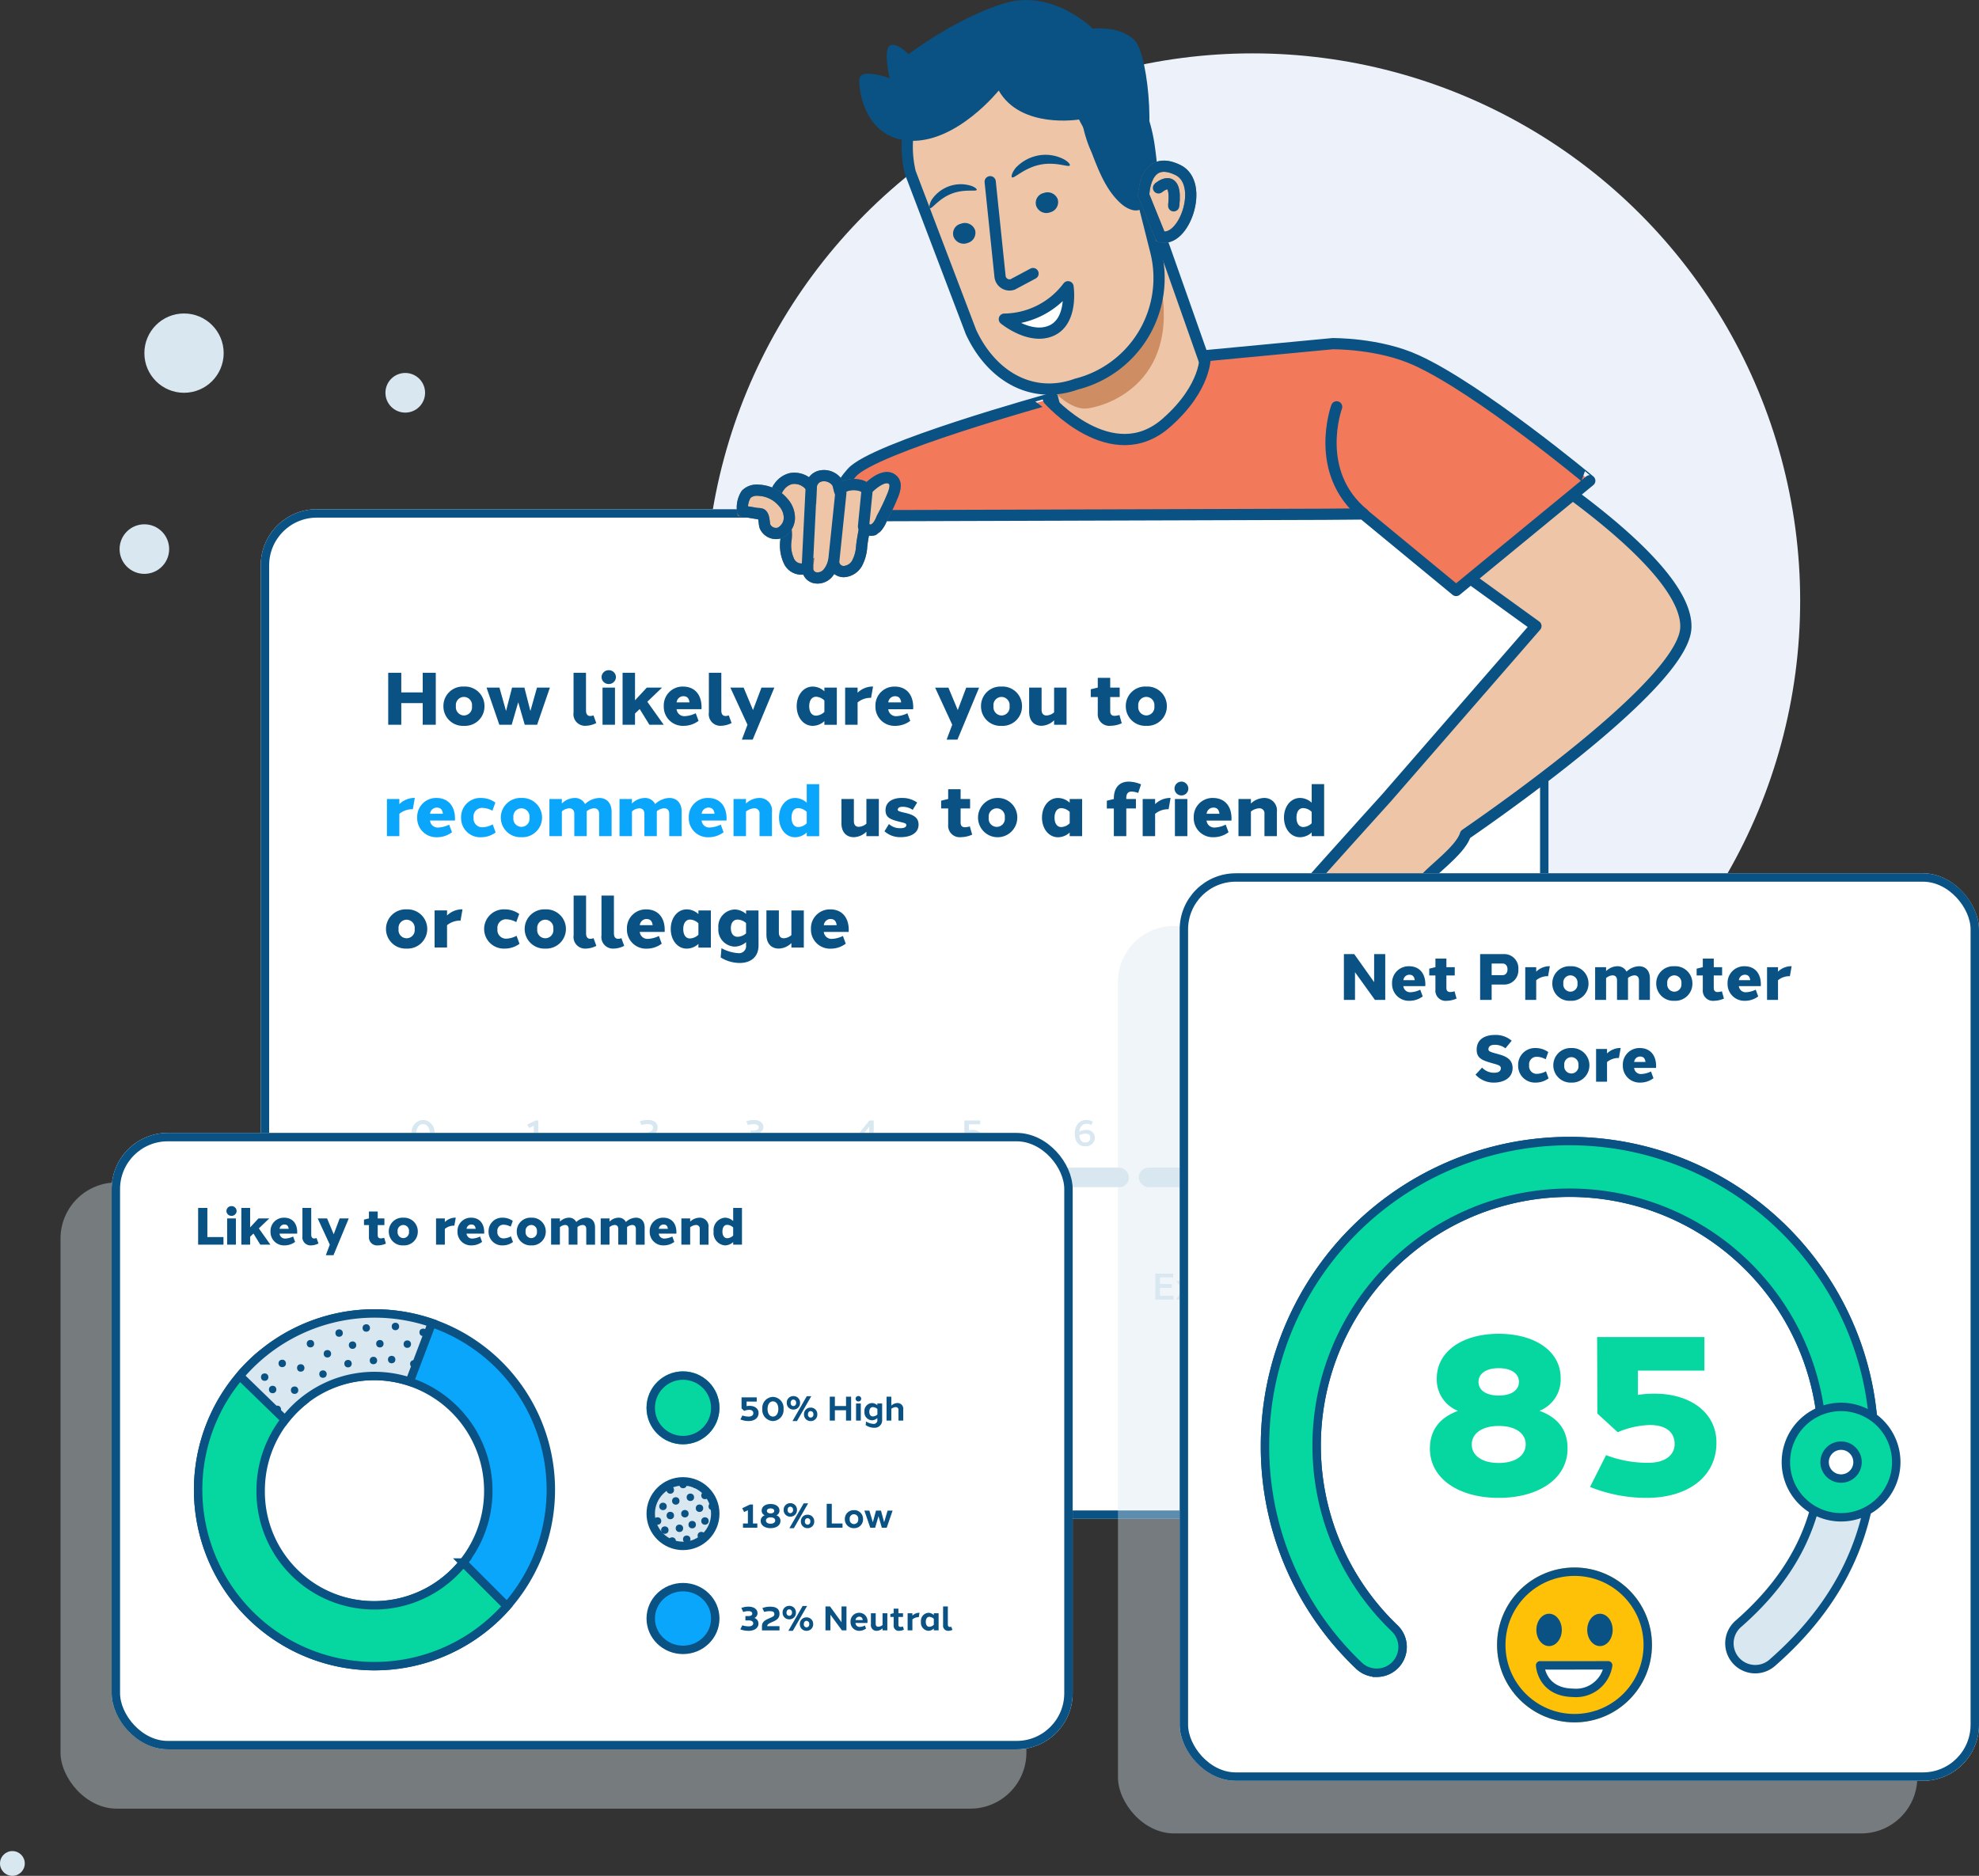 <svg xmlns="http://www.w3.org/2000/svg" width="352.823" height="334.45" viewBox="0 0 352.823 334.45">
  <rect x="0" y="0" width="352.823" height="334.45" fill="#333333" stroke="none"/>
  <g id="NPS_Graphic" data-name="NPS Graphic" transform="translate(-7266.592 208.752)">
    <circle id="Ellipse_561" data-name="Ellipse 561" cx="97.61" cy="97.61" r="97.61" transform="translate(7392.312 -199.236)" fill="#edf2fa"/>
    <g id="Group_3705" data-name="Group 3705" transform="translate(7313.079 -117.964)">
      <g id="Rectangle_413" data-name="Rectangle 413" transform="translate(0)" fill="#fff" stroke="#095283" stroke-width="1.5">
        <rect width="229.581" height="180.013" rx="10" stroke="none"/>
        <rect x="0.75" y="0.75" width="228.081" height="178.513" rx="9.25" fill="none"/>
      </g>
      <path id="Path_3534" data-name="Path 3534" d="M9.487-9.826H7.157v3.5H3.336v-3.5H1.006V-.558h2.33V-4.412H7.157V-.558h2.33Zm5.021,2.463a3.453,3.453,0,0,0-3.659,3.5,3.468,3.468,0,0,0,3.659,3.5,3.459,3.459,0,0,0,3.659-3.5A3.459,3.459,0,0,0,14.508-7.363Zm0,1.843a1.459,1.459,0,0,1,1.431,1.653,1.459,1.459,0,0,1-1.431,1.653,1.469,1.469,0,0,1-1.431-1.653A1.453,1.453,0,0,1,14.508-5.52ZM27.552-.558l2.278-6.62h-2.3L26.355-3.012,25.285-7.178h-2.2L22.011-3.012,20.837-7.178h-2.3l2.278,6.62H23.02l1.163-4.011L25.347-.558Zm8.715-9.268H34.049v7.091A2.063,2.063,0,0,0,36.212-.373,4.32,4.32,0,0,0,38.1-.863l-.5-1.373a1.7,1.7,0,0,1-.564.12c-.467,0-.765-.285-.765-.984Zm4.058-.458a1.257,1.257,0,0,0-1.282,1.231,1.257,1.257,0,0,0,1.282,1.231,1.257,1.257,0,0,0,1.282-1.231A1.257,1.257,0,0,0,40.325-10.284ZM41.434-.558v-6.62H39.216v6.62Zm4.408-2.8,1.731,2.8h2.549L47.2-4.661l2.627-2.517H47.107l-2.1,2.263V-9.826H42.788V-.558h2.218v-2Zm7.736-4.006a3.353,3.353,0,0,0-3.443,3.5,3.388,3.388,0,0,0,3.5,3.5,4.418,4.418,0,0,0,2.7-.888l-.505-1.357a4.905,4.905,0,0,1-1.949.518,1.371,1.371,0,0,1-1.449-1.146c-.007-.03-.014-.061-.019-.093h4.445q.009-.159.01-.314C56.884-5.972,55.6-7.363,53.577-7.363Zm.048,1.718c.719,0,1.006.425,1.094,1.1H52.426A1.21,1.21,0,0,1,53.625-5.646Zm6.767-4.18H58.174v7.091A2.063,2.063,0,0,0,60.336-.373a4.32,4.32,0,0,0,1.886-.49l-.5-1.373a1.7,1.7,0,0,1-.564.12c-.467,0-.765-.285-.765-.984Zm9.453,2.648H67.55l-1.507,4-1.671-4H62.006L65.057-.56l-1,2.657,1.932-.006Zm11.141,0H78.767v.657a3.091,3.091,0,0,0-2.075-.842c-1.682,0-2.86,1.549-2.86,3.5s1.178,3.5,2.86,3.5a3.09,3.09,0,0,0,2.075-.842v.657h2.218Zm-3.708,5c-.773,0-1.214-.66-1.214-1.687s.471-1.686,1.214-1.687a2.266,2.266,0,0,1,1.49.67v2.035A2.266,2.266,0,0,1,77.277-2.181Zm9.991-5.192a3.877,3.877,0,0,0-2.58,1.1v-.91H82.47v6.62h2.218V-4.535a3.617,3.617,0,0,1,2.191-.821,1.764,1.764,0,0,1,.211.007l.356-2.018Q87.358-7.372,87.268-7.372Zm4.045.009a3.353,3.353,0,0,0-3.443,3.5,3.388,3.388,0,0,0,3.5,3.5,4.418,4.418,0,0,0,2.7-.888l-.505-1.357a4.905,4.905,0,0,1-1.949.518,1.371,1.371,0,0,1-1.449-1.146c-.007-.03-.014-.061-.019-.093h4.445q.009-.159.01-.314C94.62-5.972,93.339-7.363,91.313-7.363Zm.048,1.718c.719,0,1.006.425,1.094,1.1H90.162A1.21,1.21,0,0,1,91.361-5.646Zm14.988-1.532h-2.294l-1.507,4-1.671-4H98.51L101.562-.56l-1,2.657,1.932-.006Zm4-.185a3.453,3.453,0,0,0-3.659,3.5,3.468,3.468,0,0,0,3.659,3.5A3.459,3.459,0,0,0,114-3.868,3.459,3.459,0,0,0,110.344-7.363Zm0,1.843a1.459,1.459,0,0,1,1.431,1.653,1.459,1.459,0,0,1-1.431,1.653,1.469,1.469,0,0,1-1.431-1.653,1.453,1.453,0,0,1,1.431-1.653Zm11.591-1.658h-2.218v4.406a2.2,2.2,0,0,1-1.365.56c-.512,0-.867-.324-.867-1.01V-7.178h-2.218v4.316c0,1.721,1,2.489,2.191,2.489a3.324,3.324,0,0,0,2.259-.981v.8h2.218ZM131.371-2.3a3.175,3.175,0,0,1-.859.151c-.482,0-.786-.222-.786-.833V-5.495h1.691V-7.179h-1.691V-8.921h-2.218v1.742h-.019l-1.231.3v1.381h1.25V-2.6A2.058,2.058,0,0,0,129.8-.374a5.018,5.018,0,0,0,1.983-.449Zm4.793-5.068a3.453,3.453,0,0,0-3.659,3.5,3.468,3.468,0,0,0,3.659,3.5,3.459,3.459,0,0,0,3.659-3.5A3.459,3.459,0,0,0,136.164-7.363Zm0,1.843a1.459,1.459,0,0,1,1.431,1.653,1.459,1.459,0,0,1-1.431,1.653,1.469,1.469,0,0,1-1.431-1.653,1.453,1.453,0,0,1,1.431-1.653Zm-47.687,18.2H86.258v4.406a2.2,2.2,0,0,1-1.365.56c-.512,0-.867-.324-.867-1.01V12.683H81.808V17c0,1.721,1,2.489,2.191,2.489a3.324,3.324,0,0,0,2.259-.981v.8h2.218Zm4.11-.185c-1.468,0-2.917.57-2.917,2.21,0,1.345.96,1.658,2.621,2.068.766.191,1.1.257,1.085.574s-.316.543-1.046.544a2.861,2.861,0,0,1-2.05-.745l-.8,1.291a4.175,4.175,0,0,0,2.971,1.05c1.39,0,3.091-.539,3.108-2.22.017-1.57-1.467-1.9-2.67-2.176-.883-.207-1.08-.3-1.039-.55.05-.335.411-.466.83-.466a3.167,3.167,0,0,1,1.835.547l.792-1.3A4.4,4.4,0,0,0,92.587,12.5ZM104.7,17.565a3.175,3.175,0,0,1-.859.151c-.482,0-.786-.222-.786-.833V14.366h1.691V12.682h-1.691V10.94h-2.218v1.742h-.019l-1.231.3v1.381h1.25v2.89a2.058,2.058,0,0,0,2.295,2.231,5.018,5.018,0,0,0,1.983-.449ZM109.5,12.5a3.5,3.5,0,1,0,3.659,3.5A3.453,3.453,0,0,0,109.5,12.5Zm0,1.843a1.459,1.459,0,0,1,1.431,1.653,1.446,1.446,0,1,1-2.862,0,1.453,1.453,0,0,1,1.431-1.653Zm15.222-1.658H122.5v.657a3.091,3.091,0,0,0-2.075-.842c-1.682,0-2.86,1.549-2.86,3.5s1.178,3.5,2.86,3.5a3.09,3.09,0,0,0,2.075-.842V19.3h2.218Zm-3.708,5c-.773,0-1.214-.66-1.214-1.687s.471-1.686,1.214-1.687a2.266,2.266,0,0,1,1.49.67V17.01A2.266,2.266,0,0,1,121.011,17.68Zm12.531-6.327a3.546,3.546,0,0,1,1.172.246l.507-1.532a5.835,5.835,0,0,0-2.167-.489c-1.578-.01-2.683.957-2.683,3.015v.09h-.019l-1.231.3v1.382h1.25V19.3h2.22V14.366h1.716V12.682H132.59V12.5C132.588,11.7,132.951,11.353,133.542,11.353Zm6.768,1.136a3.877,3.877,0,0,0-2.58,1.1v-.91h-2.218V19.3h2.218V15.326a3.617,3.617,0,0,1,2.191-.821,1.764,1.764,0,0,1,.211.007l.356-2.018Q140.4,12.489,140.31,12.489Zm2.061-2.911a1.232,1.232,0,1,0,1.282,1.231A1.257,1.257,0,0,0,142.371,9.577ZM143.48,19.3v-6.62h-2.218V19.3Zm4.583-6.806a3.353,3.353,0,0,0-3.443,3.5,3.388,3.388,0,0,0,3.5,3.5,4.418,4.418,0,0,0,2.7-.888l-.505-1.357a4.905,4.905,0,0,1-1.949.518,1.371,1.371,0,0,1-1.449-1.146c-.007-.03-.014-.061-.019-.093h4.445q.009-.159.01-.314C151.369,13.889,150.088,12.5,148.063,12.5Zm.048,1.718c.719,0,1.006.425,1.094,1.1h-2.293A1.21,1.21,0,0,1,148.11,14.215Zm9.063-1.718a3.524,3.524,0,0,0-2.363.991v-.805h-2.218V19.3h2.218V14.916a2.576,2.576,0,0,1,1.472-.578.887.887,0,0,1,.941,1.009V19.3h2.218V14.987a2.212,2.212,0,0,0-2.269-2.489Zm10.691-2.463h-2.218v3.309a3.1,3.1,0,0,0-2.065-.846c-1.7,0-2.875,1.549-2.875,3.5s1.178,3.5,2.86,3.5a3.092,3.092,0,0,0,2.08-.846V19.3h2.218Zm-3.709,7.645c-.78,0-1.221-.669-1.218-1.687s.417-1.686,1.208-1.687a2.259,2.259,0,0,1,1.5.675v2.025A2.266,2.266,0,0,1,164.155,17.68ZM4.287,32.359a3.5,3.5,0,1,0,0,6.991,3.5,3.5,0,1,0,0-6.991Zm0,1.843a1.459,1.459,0,0,1,1.431,1.653,1.446,1.446,0,1,1-2.862,0A1.453,1.453,0,0,1,4.287,34.2Zm9.787-1.852a3.877,3.877,0,0,0-2.58,1.1v-.91H9.276v6.62h2.218V35.187a3.617,3.617,0,0,1,2.191-.821,1.766,1.766,0,0,1,.211.007l.356-2.018Q14.163,32.35,14.074,32.35Zm7.7.009a3.5,3.5,0,1,0,.023,6.991,4.359,4.359,0,0,0,2.618-.857l-.529-1.427a4.075,4.075,0,0,1-1.892.519,1.536,1.536,0,0,1-1.511-1.73,1.518,1.518,0,0,1,1.5-1.73,3.945,3.945,0,0,1,1.854.505l.525-1.453a4.36,4.36,0,0,0-2.586-.818Zm7.237,0a3.5,3.5,0,1,0,0,6.991,3.5,3.5,0,1,0,0-6.991Zm0,1.843a1.459,1.459,0,0,1,1.431,1.653,1.446,1.446,0,1,1-2.862,0A1.453,1.453,0,0,1,29.007,34.2ZM36.281,29.9H34.063v7.091a2.063,2.063,0,0,0,2.163,2.362,4.32,4.32,0,0,0,1.886-.49l-.5-1.373a1.7,1.7,0,0,1-.564.12c-.467,0-.765-.285-.765-.984Zm4.965,0H39.028v7.091a2.063,2.063,0,0,0,2.163,2.362,4.32,4.32,0,0,0,1.886-.49l-.5-1.373a1.7,1.7,0,0,1-.564.12c-.467,0-.765-.285-.765-.984Zm5.764,2.463a3.353,3.353,0,0,0-3.443,3.5,3.388,3.388,0,0,0,3.5,3.5,4.418,4.418,0,0,0,2.7-.888L49.263,37.1a4.905,4.905,0,0,1-1.949.518,1.371,1.371,0,0,1-1.449-1.146c-.007-.03-.013-.061-.019-.093h4.445q.009-.159.01-.314C50.316,33.75,49.035,32.359,47.01,32.359Zm.048,1.718c.719,0,1.006.425,1.094,1.1H45.859A1.21,1.21,0,0,1,47.058,34.076Zm11.471-1.532H56.311V33.2a3.091,3.091,0,0,0-2.075-.842c-1.682,0-2.86,1.549-2.86,3.5s1.178,3.5,2.86,3.5a3.09,3.09,0,0,0,2.075-.842v.657h2.218Zm-3.708,5c-.773,0-1.214-.66-1.214-1.687s.471-1.686,1.214-1.687a2.266,2.266,0,0,1,1.49.67v2.035A2.266,2.266,0,0,1,54.821,37.541Zm12.2-5H64.806v.63a3.154,3.154,0,0,0-2.067-.8,3.034,3.034,0,0,0-2.872,3.313A3.038,3.038,0,0,0,62.738,39a3.151,3.151,0,0,0,2.068-.8v.562a1.262,1.262,0,0,1-1.423,1.4,7.208,7.208,0,0,1-2.962-.882l-.143,1.65a6.536,6.536,0,0,0,3.412.986c1.811-.013,3.34-.934,3.34-3.153Zm-3.711,4.7c-.775,0-1.216-.6-1.216-1.535s.441-1.534,1.216-1.535a2.374,2.374,0,0,1,1.493.614v1.842a2.372,2.372,0,0,1-1.493.614Zm11.791-4.7H72.885V36.95a2.2,2.2,0,0,1-1.365.56c-.512,0-.867-.324-.867-1.01V32.544H68.435V36.86c0,1.721,1,2.489,2.191,2.489a3.324,3.324,0,0,0,2.259-.981v.8H75.1Zm4.717-.185a3.353,3.353,0,0,0-3.443,3.5,3.388,3.388,0,0,0,3.5,3.5,4.418,4.418,0,0,0,2.7-.888L82.074,37.1a4.905,4.905,0,0,1-1.949.518,1.371,1.371,0,0,1-1.449-1.146c-.007-.03-.013-.061-.019-.093H83.1q.009-.159.01-.314C83.127,33.75,81.846,32.359,79.82,32.359Zm.048,1.718c.719,0,1.006.425,1.094,1.1H78.669A1.21,1.21,0,0,1,79.868,34.076Z" transform="translate(21.719 38.987)" fill="#095283"/>
      <g id="Group_1083" data-name="Group 1083" transform="translate(21.741 108.896)">
        <path id="Path_3526" data-name="Path 3526" d="M2.2-.931V-4.76H1.746l-1.5.714.325.607L1.4-3.83v2.9H.37v.673H3.12V-.931Z" transform="translate(25.533 4.853)" fill="#d9e7f0"/>
        <path id="Path_3527" data-name="Path 3527" d="M2.483-4.858A2.128,2.128,0,0,0,.451-2.514,2.138,2.138,0,0,0,2.483-.171,2.133,2.133,0,0,0,4.515-2.514,2.133,2.133,0,0,0,2.483-4.858Zm0,.737c.7,0,1.2.641,1.2,1.606s-.5,1.606-1.2,1.607-1.2-.643-1.2-1.607S1.79-4.126,2.478-4.121Z" transform="translate(4.716 4.858)" fill="#d9e7f0"/>
        <path id="Path_3529" data-name="Path 3529" d="M3.37-1.969V-4.76H2.6L.195-1.81V-1.3H2.563V-.258H3.37V-1.3h.614v-.673Zm-2.134,0L2.563-3.653v1.685Z" transform="translate(84.174 4.853)" fill="#d9e7f0"/>
        <path id="Path_3525" data-name="Path 3525" d="M3.616-.936H1.161c.009-.454.332-.642.94-.932.839-.4,1.514-.669,1.514-1.619,0-1.075-.842-1.37-1.763-1.37A3.761,3.761,0,0,0,.432-4.6l.294.629a3.794,3.794,0,0,1,1.083-.154c.656,0,.98.149.98.665,0,.4-.167.508-1.018.91C1.044-2.207.34-1.856.327-.98v.716H3.616Z" transform="translate(45.39 4.858)" fill="#d9e7f0"/>
        <path id="Path_3530" data-name="Path 3530" d="M3.442-4.087V-4.76H.615l0,2.112.44.427A2.749,2.749,0,0,1,2.1-2.432c.556,0,.88.3.88.762S2.6-.9,1.962-.9A3.66,3.66,0,0,1,.7-1.119l-.31.641a3.9,3.9,0,0,0,1.556.312c1.1,0,1.874-.6,1.874-1.536.007-.829-.687-1.377-1.677-1.377A2.8,2.8,0,0,0,1.423-3V-4.087Z" transform="translate(103.078 4.853)" fill="#d9e7f0"/>
        <path id="Path_3528" data-name="Path 3528" d="M2.987-2.659a1.025,1.025,0,0,0,.576-.927c.007-.767-.687-1.273-1.677-1.273A3.661,3.661,0,0,0,.509-4.6l.3.646a3.459,3.459,0,0,1,1.066-.162c.549,0,.851.236.851.57s-.3.567-.851.567H1.285v.705H1.9c.636,0,1.008.279,1.008.682s-.377.69-1.008.69a4.022,4.022,0,0,1-1.274-.2L.319-.459a4.168,4.168,0,0,0,1.566.288c1.087,0,1.863-.553,1.863-1.406a1.15,1.15,0,0,0-.762-1.082Z" transform="translate(64.306 4.858)" fill="#d9e7f0"/>
        <path id="Path_3533" data-name="Path 3533" d="M2.5-4.858c-1.231,0-2.05.986-2.047,2.439C.448-1.243.983-.171,2.3-.171A1.574,1.574,0,0,0,4.029-1.692,1.406,1.406,0,0,0,2.463-3.077a2.47,2.47,0,0,0-1.194.3c.063-.831.552-1.4,1.25-1.4a2.014,2.014,0,0,1,.9.207l.261-.56A2.179,2.179,0,0,0,2.5-4.858ZM2.426-2.423c.509,0,.795.242.795.72a.826.826,0,0,1-.907.861c-.656,0-.983-.482-1.042-1.294a2.4,2.4,0,0,1,1.155-.287Z" transform="translate(122.936 4.858)" fill="#d9e7f0"/>
        <g id="Group_1082" data-name="Group 1082" transform="translate(0 8.504)">
          <rect id="Rectangle_418" data-name="Rectangle 418" width="17.393" height="3.479" rx="1.739" transform="translate(0 0)" fill="#d9e7f0"/>
          <rect id="Rectangle_422" data-name="Rectangle 422" width="17.393" height="3.479" rx="1.739" transform="translate(77.397 0)" fill="#d9e7f0"/>
          <rect id="Rectangle_421" data-name="Rectangle 421" width="16.523" height="3.479" rx="1.739" transform="translate(39.133 0)" fill="#d9e7f0"/>
          <rect id="Rectangle_424" data-name="Rectangle 424" width="18.262" height="3.479" rx="1.739" transform="translate(114.791 0)" fill="#d9e7f0"/>
          <rect id="Rectangle_426" data-name="Rectangle 426" width="18.262" height="3.479" rx="1.739" transform="translate(153.924 0)" fill="#d9e7f0"/>
          <rect id="Rectangle_419" data-name="Rectangle 419" width="18.262" height="3.479" rx="1.739" transform="translate(19.132 0)" fill="#d9e7f0"/>
          <rect id="Rectangle_423" data-name="Rectangle 423" width="17.393" height="3.479" rx="1.739" transform="translate(95.659 0)" fill="#d9e7f0"/>
          <rect id="Rectangle_420" data-name="Rectangle 420" width="16.523" height="3.479" rx="1.739" transform="translate(58.265 0)" fill="#d9e7f0"/>
          <rect id="Rectangle_425" data-name="Rectangle 425" width="17.393" height="3.479" rx="1.739" transform="translate(134.792 0)" fill="#d9e7f0"/>
          <rect id="Rectangle_427" data-name="Rectangle 427" width="16.523" height="3.479" rx="1.739" transform="translate(174.795 0)" fill="#d9e7f0"/>
        </g>
      </g>
      <path id="Path_3524" data-name="Path 3524" d="M3.877-.94H1.454V-2.358h2.1V-3.03h-2.1v-1.2H3.811V-4.9H.646V-.267H3.877ZM6.46-1.962,7.64-3.578H6.815l-.786,1.1-.818-1.1H4.38L5.558-1.992,4.3-.267h.827L5.99-1.479l.9,1.212H7.72ZM10.42-.9a1.545,1.545,0,0,1-.471.091c-.253,0-.459-.1-.459-.437V-2.986h.936v-.592H9.49V-4.5H8.745v.92H8.714l-.616.12v.472h.647V-1.2A.929.929,0,0,0,9.753-.175,1.746,1.746,0,0,0,10.587-.4Zm2.993-2.771a1.939,1.939,0,0,0-1.29.552v-.455h-.744v3.31h.744V-2.5a1.823,1.823,0,0,1,1.146-.452.881.881,0,0,1,.105,0l.127-.722Zm2.038,0a1.636,1.636,0,0,0-1.635,1.748A1.646,1.646,0,0,0,15.459-.175a2.129,2.129,0,0,0,1.278-.45l-.179-.487a2.3,2.3,0,0,1-1.049.287.9.9,0,0,1-.908-.857q0-.029-.007-.059h2.425q0-.075.005-.151A1.566,1.566,0,0,0,15.451-3.67Zm.02.648a.765.765,0,0,1,.8.758H14.611a.856.856,0,0,1,.86-.758Zm6.4-.648a1.907,1.907,0,0,0-1.267.544,1.008,1.008,0,0,0-.94-.544,1.644,1.644,0,0,0-1.128.494v-.4h-.744v3.31h.744V-2.626a1.426,1.426,0,0,1,.89-.382A.556.556,0,0,1,20-2.373V-.267h.744V-2.426a1.965,1.965,0,0,0-.014-.243,1.558,1.558,0,0,1,.888-.341.56.56,0,0,1,.6.637V-.267h.744V-2.426a1.084,1.084,0,0,0-1.1-1.245Zm3.528,0A1.636,1.636,0,0,0,23.76-1.922,1.646,1.646,0,0,0,25.4-.175a2.129,2.129,0,0,0,1.278-.45L26.5-1.112a2.3,2.3,0,0,1-1.049.287.9.9,0,0,1-.908-.857q0-.029-.007-.059h2.425q0-.075.005-.151A1.566,1.566,0,0,0,25.395-3.67Zm.02.648a.765.765,0,0,1,.8.758H24.555A.856.856,0,0,1,25.415-3.022ZM28.509-4.9h-.744v3.687a.93.93,0,0,0,.989,1.039,1.617,1.617,0,0,0,.614-.132l-.2-.529a.892.892,0,0,1-.206.028.408.408,0,0,1-.456-.459Zm4.573,1.324H32.3l-.95,2.4-1-2.4h-.808L31-.278,30.47,1.058h.684ZM36.063-4.9h-.744v3.687a.93.93,0,0,0,.989,1.039,1.617,1.617,0,0,0,.614-.132l-.2-.529a.892.892,0,0,1-.206.028.408.408,0,0,1-.456-.459Zm2.026-.029a.441.441,0,0,0-.444.437.441.441,0,0,0,.444.437.441.441,0,0,0,.444-.437A.441.441,0,0,0,38.089-4.93Zm.372,4.663v-3.31h-.744v3.31ZM40.756-1.89,41.808-.267h.88L41.243-2.352l1.293-1.226h-1L40.154-2.2V-4.9h-.744V-.267h.744V-1.319Zm3.8-1.78a1.636,1.636,0,0,0-1.635,1.748A1.646,1.646,0,0,0,44.569-.175a2.129,2.129,0,0,0,1.278-.45l-.179-.487a2.3,2.3,0,0,1-1.049.287.9.9,0,0,1-.908-.857q0-.029-.007-.059h2.425q0-.075.005-.151A1.566,1.566,0,0,0,44.561-3.67Zm.02.648a.765.765,0,0,1,.8.758H43.721A.856.856,0,0,1,44.581-3.022ZM47.675-4.9H46.93v3.687a.93.93,0,0,0,.989,1.039,1.617,1.617,0,0,0,.614-.132l-.2-.529a.892.892,0,0,1-.206.028.408.408,0,0,1-.456-.459Zm4.573,1.324h-.779l-.95,2.4-1-2.4h-.808l1.458,3.3-.528,1.336h.684Z" transform="translate(158.854 141.186)" fill="#d9e7f0"/>
      <path id="Path_3535" data-name="Path 3535" d="M5.582,13.654A3.877,3.877,0,0,0,3,14.758v-.91H.784v6.62H3V16.491a3.617,3.617,0,0,1,2.191-.821,1.764,1.764,0,0,1,.211.007l.356-2.018Q5.671,13.654,5.582,13.654Zm4.045.009a3.353,3.353,0,0,0-3.443,3.5,3.388,3.388,0,0,0,3.5,3.5,4.418,4.418,0,0,0,2.7-.888l-.505-1.357a4.905,4.905,0,0,1-1.949.518A1.371,1.371,0,0,1,8.482,17.78c-.007-.03-.014-.061-.019-.093h4.445q.009-.159.01-.314C12.933,15.054,11.652,13.663,9.627,13.663Zm.048,1.718c.719,0,1.006.425,1.094,1.1H8.475A1.21,1.21,0,0,1,9.674,15.38Zm7.853-1.718a3.4,3.4,0,0,0-3.519,3.5,3.4,3.4,0,0,0,3.542,3.5,4.359,4.359,0,0,0,2.618-.857L19.64,18.37a4.075,4.075,0,0,1-1.892.519,1.536,1.536,0,0,1-1.511-1.73,1.518,1.518,0,0,1,1.5-1.73,3.945,3.945,0,0,1,1.854.505l.525-1.453a4.36,4.36,0,0,0-2.586-.818Zm7.237,0a3.5,3.5,0,1,0,0,6.991,3.5,3.5,0,1,0,0-6.991Zm0,1.843A1.459,1.459,0,0,1,26.2,17.158a1.446,1.446,0,1,1-2.862,0,1.453,1.453,0,0,1,1.431-1.653Zm13.9-1.843a3.817,3.817,0,0,0-2.558,1.09,2,2,0,0,0-1.87-1.09,3.317,3.317,0,0,0-2.268.987v-.8H29.755v6.62h2.218V16.064a2.145,2.145,0,0,1,1.315-.56c.508,0,.9.3.9,1.009v3.956h2.218V16.152q0-.062,0-.122a2.223,2.223,0,0,1,1.306-.528c.516,0,.913.3.911,1.01v3.956h2.218V16.152c0-1.721-1-2.489-2.171-2.489Zm12.5,0a3.817,3.817,0,0,0-2.558,1.09,2,2,0,0,0-1.87-1.09,3.318,3.318,0,0,0-2.268.987v-.8H42.254v6.62h2.218V16.064a2.145,2.145,0,0,1,1.315-.56c.508,0,.9.3.9,1.009v3.956H48.9V16.152q0-.062,0-.122a2.223,2.223,0,0,1,1.306-.528c.516,0,.913.3.911,1.01v3.956h2.218V16.152c0-1.721-1-2.489-2.171-2.489Zm6.881,0a3.353,3.353,0,0,0-3.443,3.5,3.388,3.388,0,0,0,3.5,3.5,4.418,4.418,0,0,0,2.7-.888L60.3,18.409a4.905,4.905,0,0,1-1.949.518A1.371,1.371,0,0,1,56.9,17.78c-.007-.03-.014-.061-.019-.093h4.445q.009-.159.01-.314C61.354,15.054,60.073,13.663,58.048,13.663ZM58.1,15.38c.719,0,1.006.425,1.094,1.1H56.9A1.21,1.21,0,0,1,58.1,15.38Zm9.063-1.718a3.524,3.524,0,0,0-2.363.991v-.805H62.578v6.62H64.8V16.081a2.576,2.576,0,0,1,1.472-.578.887.887,0,0,1,.941,1.009v3.956h2.218V16.152a2.212,2.212,0,0,0-2.269-2.489ZM77.85,11.2H75.632v3.309a3.1,3.1,0,0,0-2.065-.846c-1.7,0-2.875,1.549-2.875,3.5s1.178,3.5,2.86,3.5a3.092,3.092,0,0,0,2.08-.846v.661H77.85ZM74.14,18.845c-.78,0-1.221-.669-1.218-1.687s.417-1.686,1.208-1.687a2.259,2.259,0,0,1,1.5.675v2.025A2.266,2.266,0,0,1,74.14,18.845Z" transform="translate(21.711 37.822)" fill="#0aa6fb"/>
    </g>
    <circle id="Ellipse_352" data-name="Ellipse 352" cx="7.07" cy="7.07" r="7.07" transform="translate(7292.33 -152.862)" fill="#d9e7f0"/>
    <circle id="Ellipse_353" data-name="Ellipse 353" cx="2.209" cy="2.209" r="2.209" transform="translate(7266.592 121.28)" fill="#d9e7f0"/>
    <circle id="Ellipse_484" data-name="Ellipse 484" cx="2.209" cy="2.209" r="2.209" transform="translate(7322.569 71.657)" fill="#d9e7f0"/>
    <circle id="Ellipse_354" data-name="Ellipse 354" cx="3.535" cy="3.535" r="3.535" transform="translate(7335.308 -142.257)" fill="#d9e7f0"/>
    <circle id="Ellipse_355" data-name="Ellipse 355" cx="4.419" cy="4.419" r="4.419" transform="translate(7287.912 -115.274)" fill="#d9e7f0"/>
    <circle id="Ellipse_356" data-name="Ellipse 356" cx="1.767" cy="1.767" r="1.767" transform="translate(7410.673 76.559)" fill="#d9e7f0"/>
    <g id="Group_3711" data-name="Group 3711" transform="translate(7277.379 -6.764)">
      <rect id="Rectangle_1005" data-name="Rectangle 1005" width="172.206" height="111.642" rx="10" transform="translate(0 8.837)" fill="rgba(217,231,239,0.4)"/>
      <g id="Rectangle_685" data-name="Rectangle 685" transform="translate(9.117 0)" fill="#fff" stroke="#095283" stroke-width="1.5">
        <rect width="171.336" height="109.903" rx="10" stroke="none"/>
        <rect x="0.75" y="0.75" width="169.836" height="108.403" rx="9.25" fill="none"/>
      </g>
      <g id="Group_2725" data-name="Group 2725" transform="translate(104.477 42.515)">
        <g id="Group_2724" data-name="Group 2724" transform="translate(16.725 4.397)">
          <path id="Path_5188" data-name="Path 5188" d="M-13.82-4.046V-4.8h-2.708l0,1.976.47.442a2.4,2.4,0,0,1,.9-.191c.448,0,.73.218.73.6,0,.356-.3.6-.812.6a3.2,3.2,0,0,1-1.138-.2l-.353.712a3.771,3.771,0,0,0,1.457.287c1.059,0,1.78-.561,1.78-1.428.006-.771-.648-1.28-1.583-1.28a2.519,2.519,0,0,0-.55.052v-.819Zm2.887-.835a1.966,1.966,0,0,0-1.893,2.155A1.975,1.975,0,0,0-10.933-.571,1.971,1.971,0,0,0-9.04-2.726a1.971,1.971,0,0,0-1.893-2.155Zm0,.8c.563,0,.964.52.964,1.355s-.4,1.355-.961,1.355-.961-.521-.961-1.355S-11.489-4.086-10.937-4.081Zm3.652-.944a1.151,1.151,0,0,0-1.187,1.2,1.156,1.156,0,0,0,1.187,1.2A1.154,1.154,0,0,0-6.1-3.826,1.154,1.154,0,0,0-7.285-5.025Zm.633,4.454L-4.1-5H-4.9L-7.446-.571ZM-7.288-4.4a.511.511,0,0,1,.487.578.51.51,0,0,1-.484.577.512.512,0,0,1-.484-.577C-7.768-4.18-7.562-4.405-7.288-4.4Zm3.081,1.433a1.151,1.151,0,0,0-1.187,1.2,1.156,1.156,0,0,0,1.187,1.2,1.154,1.154,0,0,0,1.187-1.2A1.154,1.154,0,0,0-4.207-2.971Zm0,.622a.511.511,0,0,1,.487.578.51.51,0,0,1-.484.577.512.512,0,0,1-.484-.577C-4.69-2.126-4.484-2.35-4.21-2.349ZM3.007-4.918H2.1v1.667H.11V-4.918H-.8V-.657H.11V-2.5H2.1V-.657h.907Zm1.3-.118a.492.492,0,0,0-.5.484.492.492,0,0,0,.5.484.492.492,0,0,0,.5-.484A.492.492,0,0,0,4.312-5.036Zm.426,4.38V-3.7H3.886V-.657ZM8.536-3.7H7.684v.316a1.453,1.453,0,0,0-.979-.4A1.4,1.4,0,0,0,5.384-2.247,1.4,1.4,0,0,0,6.7-.708a1.454,1.454,0,0,0,.98-.4v.3a.641.641,0,0,1-.7.739A2.778,2.778,0,0,1,5.662-.5L5.606.147A2.617,2.617,0,0,0,7.088.622,1.327,1.327,0,0,0,8.539-.807ZM6.889-1.4c-.408,0-.64-.325-.64-.832s.232-.829.64-.829a1.235,1.235,0,0,1,.8.342v.978A1.233,1.233,0,0,1,6.889-1.4Zm4.372-2.383a1.617,1.617,0,0,0-1.086.456V-4.918H9.323V-.657h.852V-2.745a1.263,1.263,0,0,1,.765-.313.473.473,0,0,1,.511.524V-.657H12.3V-2.641a1.018,1.018,0,0,0-1.042-1.144Z" transform="translate(16.745 5.036)" fill="#095283"/>
          <path id="Path_5187" data-name="Path 5187" d="M-13.444-1.4V-4.794h-.513l-1.406.671.344.677.668-.319V-1.4h-.877v.75h2.562V-1.4ZM-9.27-2.856a.888.888,0,0,0,.549-.853c.006-.7-.649-1.17-1.585-1.17s-1.585.465-1.585,1.17a.887.887,0,0,0,.549.854,1,1,0,0,0-.725.992c0,.784.734,1.293,1.761,1.293s1.761-.509,1.761-1.293a.993.993,0,0,0-.725-.994Zm-1.036-1.235c.421,0,.653.183.653.442s-.232.44-.653.44-.653-.18-.653-.44S-10.723-4.092-10.306-4.092Zm0,2.726c-.517,0-.826-.232-.826-.567s.311-.567.826-.567.826.231.826.564S-9.789-1.366-10.306-1.366Zm3.519-3.658a1.151,1.151,0,0,0-1.187,1.2,1.156,1.156,0,0,0,1.187,1.2A1.154,1.154,0,0,0-5.6-3.824,1.154,1.154,0,0,0-6.787-5.024ZM-6.154-.57-3.606-5H-4.4L-6.949-.57ZM-6.791-4.4a.511.511,0,0,1,.487.578.51.51,0,0,1-.484.577.512.512,0,0,1-.484-.577C-7.271-4.179-7.065-4.4-6.791-4.4ZM-3.71-2.969A1.151,1.151,0,0,0-4.9-1.769,1.156,1.156,0,0,0-3.71-.57a1.154,1.154,0,0,0,1.187-1.2A1.154,1.154,0,0,0-3.71-2.969Zm0,.622a.511.511,0,0,1,.487.578.51.51,0,0,1-.484.577.512.512,0,0,1-.484-.577C-4.193-2.124-3.987-2.349-3.713-2.347ZM2.519-1.4H.608V-4.916H-.3V-.655H2.519Zm2.04-2.379A1.558,1.558,0,0,0,2.935-2.177,1.565,1.565,0,0,0,4.558-.57,1.561,1.561,0,0,0,6.181-2.177,1.561,1.561,0,0,0,4.558-3.784Zm0,.73a.774.774,0,0,1,.759.877.774.774,0,0,1-.759.877A.779.779,0,0,1,3.8-2.177.771.771,0,0,1,4.558-3.054ZM10.4-.655,11.45-3.7h-.892l-.62,2.075L9.379-3.7H8.488L7.928-1.624,7.308-3.7H6.416L7.464-.655h.876L8.933-2.7,9.527-.655Z" transform="translate(15.698 24.13)" fill="#095283"/>
          <path id="Path_5186" data-name="Path 5186" d="M-19.229-2.857a.94.94,0,0,0,.543-.852c.006-.7-.648-1.17-1.583-1.17a3.537,3.537,0,0,0-1.3.233l.335.716a2.933,2.933,0,0,1,.945-.149c.432,0,.67.182.67.44s-.239.438-.67.438h-.556v.777h.611c.5,0,.788.215.788.525s-.295.531-.788.531a3.529,3.529,0,0,1-1.16-.187l-.355.721a4.024,4.024,0,0,0,1.478.265c1.026,0,1.759-.509,1.759-1.293a1.059,1.059,0,0,0-.719-.995ZM-14.767-1.4h-2.19c.025-.317.256-.452.74-.67.673-.31,1.45-.556,1.45-1.538,0-1-.776-1.266-1.66-1.266a3.739,3.739,0,0,0-1.391.25l.321.682a3.617,3.617,0,0,1,.981-.132c.559,0,.833.121.833.533,0,.317-.142.4-.867.722-.678.292-1.332.592-1.34,1.391v.78h3.124Zm1.742-3.619a1.151,1.151,0,0,0-1.187,1.2,1.156,1.156,0,0,0,1.187,1.2,1.154,1.154,0,0,0,1.187-1.2A1.154,1.154,0,0,0-13.025-5.024Zm.633,4.454L-9.844-5h-.795L-13.187-.57ZM-13.029-4.4a.511.511,0,0,1,.487.578.51.51,0,0,1-.484.577.512.512,0,0,1-.484-.577C-13.509-4.179-13.3-4.4-13.029-4.4Zm3.081,1.433a1.151,1.151,0,0,0-1.187,1.2A1.156,1.156,0,0,0-9.948-.57a1.154,1.154,0,0,0,1.187-1.2A1.154,1.154,0,0,0-9.948-2.969Zm0,.622a.511.511,0,0,1,.487.578.51.51,0,0,1-.484.577.512.512,0,0,1-.484-.577C-10.431-2.124-10.225-2.349-9.951-2.347Zm7.124-2.569h-.883V-2.1L-5.758-4.916h-.81V-.655h.883V-3.444L-3.638-.655h.81ZM-.56-3.784A1.523,1.523,0,0,0-2.1-2.177,1.535,1.535,0,0,0-.544-.57,1.992,1.992,0,0,0,.665-.981l-.2-.536a2.176,2.176,0,0,1-.93.251.729.729,0,0,1-.751-.657c0-.016-.006-.032-.008-.048H.914q0-.071,0-.142A1.466,1.466,0,0,0-.56-3.784Zm.02.693c.389,0,.566.234.618.6H-1.211A.672.672,0,0,1-.54-3.091Zm5-.608H3.608v2.091a1.222,1.222,0,0,1-.766.311c-.279,0-.456-.176-.456-.524V-3.7H1.534v1.984A1,1,0,0,0,2.557-.57a1.558,1.558,0,0,0,1.05-.453v.368H4.46ZM7.242-1.347a1.44,1.44,0,0,1-.414.076.347.347,0,0,1-.392-.392V-3.04h.819V-3.7H6.436v-.823H5.584V-3.7H5.565L5-3.574v.534h.585v1.487a.9.9,0,0,0,.991.982,1.938,1.938,0,0,0,.839-.207Zm2.874-2.441A1.783,1.783,0,0,0,8.93-3.28V-3.7H8.078V-.655H8.93V-2.6a1.669,1.669,0,0,1,1.03-.4.811.811,0,0,1,.1,0l.14-.8-.081,0ZM13.6-3.7h-.852v.326a1.429,1.429,0,0,0-.981-.412,1.447,1.447,0,0,0-1.315,1.607A1.447,1.447,0,0,0,11.766-.57a1.429,1.429,0,0,0,.981-.412v.326H13.6ZM11.955-1.29c-.407,0-.639-.349-.639-.887s.241-.887.639-.887a1.194,1.194,0,0,1,.792.361V-1.65a1.194,1.194,0,0,1-.792.361Zm3.294-3.627H14.4v3.325A.9.9,0,0,0,15.348-.57a1.724,1.724,0,0,0,.716-.173L15.858-1.3a.763.763,0,0,1-.224.04c-.223,0-.386-.117-.386-.437Z" transform="translate(21.748 42.433)" fill="#095283"/>
        </g>
        <g id="Ellipse_256" data-name="Ellipse 256" transform="translate(0)" fill="#06d6a0" stroke="#095283" stroke-width="1.5">
          <circle cx="6.504" cy="6.504" r="6.504" stroke="none"/>
          <circle cx="6.504" cy="6.504" r="5.754" fill="none"/>
        </g>
        <g id="Path_4325" data-name="Path 4325" transform="translate(0 37.723)" fill="#0aa6fb">
          <path d="M 6.504 11.933 C 3.331 11.933 0.75 9.425 0.75 6.341 C 0.75 3.258 3.331 0.75 6.504 0.75 C 9.677 0.75 12.258 3.258 12.258 6.341 C 12.258 9.425 9.677 11.933 6.504 11.933 Z" stroke="none"/>
          <path d="M 6.504 1.5 C 3.745 1.5 1.5 3.672 1.5 6.341 C 1.5 9.011 3.745 11.183 6.504 11.183 C 9.263 11.183 11.508 9.011 11.508 6.341 C 11.508 3.672 9.263 1.5 6.504 1.5 M 6.504 9.5367431640625e-07 C 10.096 9.5367431640625e-07 13.008 2.839 13.008 6.341 C 13.008 9.844 10.096 12.683 6.504 12.683 C 2.912 12.683 1.9073486328125e-06 9.844 1.9073486328125e-06 6.341 C 1.9073486328125e-06 2.839 2.912 9.5367431640625e-07 6.504 9.5367431640625e-07 Z" stroke="none" fill="#095283"/>
        </g>
        <g id="Group_2721" data-name="Group 2721" transform="translate(0 18.861)">
          <g id="Path_4326" data-name="Path 4326" transform="translate(0 0)" fill="#d9e7f0">
            <path d="M 6.504 12.258 C 3.331 12.258 0.75 9.677 0.75 6.504 C 0.75 3.331 3.331 0.75 6.504 0.75 C 9.677 0.75 12.258 3.331 12.258 6.504 C 12.258 9.677 9.677 12.258 6.504 12.258 Z" stroke="none"/>
            <path d="M 6.504 1.5 C 3.745 1.5 1.5 3.745 1.5 6.504 C 1.5 9.263 3.745 11.508 6.504 11.508 C 9.263 11.508 11.508 9.263 11.508 6.504 C 11.508 3.745 9.263 1.5 6.504 1.5 M 6.504 1.9073486328125e-06 C 10.096 1.9073486328125e-06 13.008 2.912 13.008 6.504 C 13.008 10.096 10.096 13.008 6.504 13.008 C 2.912 13.008 1.9073486328125e-06 10.096 1.9073486328125e-06 6.504 C 1.9073486328125e-06 2.912 2.912 1.9073486328125e-06 6.504 1.9073486328125e-06 Z" stroke="none" fill="#095283"/>
          </g>
          <g id="Group_2720" data-name="Group 2720" transform="translate(1.301 0.651)">
            <circle id="Ellipse_299" data-name="Ellipse 299" cx="0.663" cy="0.663" r="0.663" transform="translate(3.903 7.804)" fill="#095283"/>
            <circle id="Ellipse_305" data-name="Ellipse 305" cx="0.663" cy="0.663" r="0.663" transform="translate(2.277 5.528)" fill="#095283"/>
            <circle id="Ellipse_310" data-name="Ellipse 310" cx="0.663" cy="0.663" r="0.663" transform="translate(0 6.504)" fill="#095283"/>
            <circle id="Ellipse_315" data-name="Ellipse 315" cx="0.663" cy="0.663" r="0.663" transform="translate(5.203 9.755)" fill="#095283"/>
            <circle id="Ellipse_320" data-name="Ellipse 320" cx="0.663" cy="0.663" r="0.663" transform="translate(7.805 9.106)" fill="#095283"/>
            <circle id="Ellipse_300" data-name="Ellipse 300" cx="0.663" cy="0.663" r="0.663" transform="translate(2.602 10.081)" fill="#095283"/>
            <circle id="Ellipse_306" data-name="Ellipse 306" cx="0.663" cy="0.663" r="0.663" transform="translate(1.301 8.13)" fill="#095283"/>
            <circle id="Ellipse_294" data-name="Ellipse 294" cx="0.663" cy="0.663" r="0.663" transform="translate(4.879 5.203)" fill="#095283"/>
            <circle id="Ellipse_304" data-name="Ellipse 304" cx="0.663" cy="0.663" r="0.663" transform="translate(3.253 2.926)" fill="#095283"/>
            <circle id="Ellipse_309" data-name="Ellipse 309" cx="0.663" cy="0.663" r="0.663" transform="translate(0.976 3.902)" fill="#095283"/>
            <circle id="Ellipse_314" data-name="Ellipse 314" cx="0.663" cy="0.663" r="0.663" transform="translate(6.179 7.154)" fill="#095283"/>
            <circle id="Ellipse_319" data-name="Ellipse 319" cx="0.663" cy="0.663" r="0.663" transform="translate(8.456 6.504)" fill="#095283"/>
            <circle id="Ellipse_291" data-name="Ellipse 291" cx="0.663" cy="0.663" r="0.663" transform="translate(5.854 2.276)" fill="#095283"/>
            <circle id="Ellipse_303" data-name="Ellipse 303" cx="0.663" cy="0.663" r="0.663" transform="translate(4.553)" fill="#095283"/>
            <circle id="Ellipse_308" data-name="Ellipse 308" cx="0.663" cy="0.663" r="0.663" transform="translate(2.277 0.975)" fill="#095283"/>
            <circle id="Ellipse_313" data-name="Ellipse 313" cx="0.663" cy="0.663" r="0.663" transform="translate(7.48 4.227)" fill="#095283"/>
            <circle id="Ellipse_318" data-name="Ellipse 318" cx="0.663" cy="0.663" r="0.663" transform="translate(9.756 3.902)" fill="#095283"/>
            <circle id="Ellipse_301" data-name="Ellipse 301" cx="0.663" cy="0.663" r="0.663" transform="translate(6.83)" fill="#095283"/>
            <circle id="Ellipse_312" data-name="Ellipse 312" cx="0.663" cy="0.663" r="0.663" transform="translate(8.456 1.95)" fill="#095283"/>
          </g>
        </g>
      </g>
      <g id="Group_2723" data-name="Group 2723" transform="translate(24.536 32.191)">
        <path id="Path_3498" data-name="Path 3498" d="M31.441,0A31.441,31.441,0,1,0,62.882,31.441,31.441,31.441,0,0,0,31.441,0m0,52.04A20.445,20.445,0,1,1,51.731,31.6,20.367,20.367,0,0,1,31.441,52.04" transform="translate(0 0)" fill="#0aa6fb" stroke="#095283" stroke-width="1.5"/>
        <path id="Path_3499" data-name="Path 3499" d="M0,48.595A31.44,31.44,0,0,0,55.05,69.357l-7.8-7.8a20.256,20.256,0,0,1-36.1-12.808,20.46,20.46,0,0,1,7.546-15.9c-2.428-2.5-5.445-5.59-7.867-7.993A31.367,31.367,0,0,0,0,48.595" transform="translate(0 -17.154)" fill="#06d6a0" stroke="#095283" stroke-width="1.5"/>
        <path id="Path_3500" data-name="Path 3500" d="M23.992,11.143l8.059,7.825a20.177,20.177,0,0,1,22.227-6.815L58.24,1.707a31.471,31.471,0,0,0-34.248,9.437" transform="translate(-16.56 0)" fill="#d9e7f0" stroke="#095283" stroke-width="1.5"/>
        <g id="Group_2722" data-name="Group 2722" transform="matrix(-0.052, -0.999, 0.999, -0.052, 11.54, 17.897)">
          <circle id="Ellipse_262" data-name="Ellipse 262" cx="0.663" cy="0.663" r="0.663" transform="translate(0 1.951)" fill="#095283"/>
          <circle id="Ellipse_263" data-name="Ellipse 263" cx="0.663" cy="0.663" r="0.663" transform="translate(3.253 5.203)" fill="#095283"/>
          <circle id="Ellipse_267" data-name="Ellipse 267" cx="0.663" cy="0.663" r="0.663" transform="translate(5.854 10.406)" fill="#095283"/>
          <circle id="Ellipse_266" data-name="Ellipse 266" cx="0.663" cy="0.663" r="0.663" transform="translate(8.13 3.252)" fill="#095283"/>
          <circle id="Ellipse_284" data-name="Ellipse 284" cx="0.663" cy="0.663" r="0.663" transform="translate(3.577 1.301)" fill="#095283"/>
          <circle id="Ellipse_269" data-name="Ellipse 269" cx="0.663" cy="0.663" r="0.663" transform="translate(9.431 11.381)" fill="#095283"/>
          <circle id="Ellipse_286" data-name="Ellipse 286" cx="0.663" cy="0.663" r="0.663" transform="translate(13.008 13.658)" fill="#095283"/>
          <circle id="Ellipse_271" data-name="Ellipse 271" cx="0.663" cy="0.663" r="0.663" transform="translate(13.659 18.536)" fill="#095283"/>
          <circle id="Ellipse_275" data-name="Ellipse 275" cx="0.663" cy="0.663" r="0.663" transform="translate(10.732 20.812)" fill="#095283"/>
          <circle id="Ellipse_282" data-name="Ellipse 282" cx="0.663" cy="0.663" r="0.663" transform="translate(13.659 23.74)" fill="#095283"/>
          <circle id="Ellipse_268" data-name="Ellipse 268" cx="0.663" cy="0.663" r="0.663" transform="translate(11.382 8.455)" fill="#095283"/>
          <circle id="Ellipse_273" data-name="Ellipse 273" cx="0.663" cy="0.663" r="0.663" transform="translate(7.805 19.512)" fill="#095283"/>
          <circle id="Ellipse_276" data-name="Ellipse 276" cx="0.663" cy="0.663" r="0.663" transform="translate(10.407 25.69)" fill="#095283"/>
          <circle id="Ellipse_278" data-name="Ellipse 278" cx="0.663" cy="0.663" r="0.663" transform="translate(12.358 28.618)" fill="#095283"/>
          <circle id="Ellipse_270" data-name="Ellipse 270" cx="0.663" cy="0.663" r="0.663" transform="translate(7.48 14.959)" fill="#095283"/>
          <circle id="Ellipse_285" data-name="Ellipse 285" cx="0.663" cy="0.663" r="0.663" transform="translate(10.732 15.935)" fill="#095283"/>
          <circle id="Ellipse_274" data-name="Ellipse 274" cx="0.663" cy="0.663" r="0.663" transform="translate(7.805 22.764)" fill="#095283"/>
          <circle id="Ellipse_277" data-name="Ellipse 277" cx="0.663" cy="0.663" r="0.663" transform="translate(6.83 26.666)" fill="#095283"/>
          <circle id="Ellipse_265" data-name="Ellipse 265" cx="0.663" cy="0.663" r="0.663" transform="translate(7.154 6.504)" fill="#095283"/>
          <circle id="Ellipse_264" data-name="Ellipse 264" cx="0.663" cy="0.663" r="0.663" transform="translate(5.854 0)" fill="#095283"/>
        </g>
      </g>
      <path id="Path_4324" data-name="Path 4324" d="M-42.034-1.092h-2.872v-5.2h-1.647V.263h4.519ZM-40.6-6.611a.889.889,0,0,0-.906.87.889.889,0,0,0,.906.87.889.889,0,0,0,.906-.87A.889.889,0,0,0-40.6-6.611Zm.784,6.874V-4.416H-41.38V.263Zm3.124-1.979L-35.465.263h1.8l-2.063-2.9,1.856-1.779h-1.924l-1.485,1.6V-6.288h-1.568V.263h1.568V-1.15Zm5.477-2.831a2.37,2.37,0,0,0-2.433,2.471A2.394,2.394,0,0,0-31.173.394a3.123,3.123,0,0,0,1.912-.628l-.357-.959A3.467,3.467,0,0,1-31-.827a.969.969,0,0,1-1.024-.81c0-.021-.01-.043-.014-.066h3.142q.007-.112.007-.222C-28.875-3.563-29.78-4.547-31.211-4.547Zm.034,1.214c.508,0,.711.3.773.775h-1.62A.855.855,0,0,1-31.178-3.333Zm4.792-2.955h-1.568v5.012A1.458,1.458,0,0,0-26.425.394,3.053,3.053,0,0,0-25.092.048l-.355-.97a1.2,1.2,0,0,1-.4.085c-.33,0-.541-.2-.541-.7Zm6.69,1.872h-1.622L-22.382-1.59l-1.181-2.827h-1.673L-23.079.261l-.707,1.878,1.366,0Zm6.324,3.451a2.244,2.244,0,0,1-.607.107c-.341,0-.555-.157-.555-.589V-3.226h1.195v-1.19h-1.195V-5.648H-16.1v1.231h-.013l-.87.214v.976h.884v2.042A1.454,1.454,0,0,0-14.48.393a3.546,3.546,0,0,0,1.4-.318Zm3.4-3.582a2.44,2.44,0,0,0-2.586,2.471A2.451,2.451,0,0,0-9.975.394,2.445,2.445,0,0,0-7.388-2.076,2.445,2.445,0,0,0-9.975-4.547Zm0,1.3A1.031,1.031,0,0,1-8.963-2.076,1.031,1.031,0,0,1-9.975-.908a1.038,1.038,0,0,1-1.011-1.168A1.027,1.027,0,0,1-9.975-3.244ZM-.746-4.553a2.74,2.74,0,0,0-1.823.781v-.643H-4.137V.263h1.568V-2.548a2.556,2.556,0,0,1,1.548-.581,1.247,1.247,0,0,1,.149,0L-.621-4.55Q-.683-4.553-.746-4.553Zm2.868.006A2.37,2.37,0,0,0-.311-2.076,2.394,2.394,0,0,0,2.16.394,3.123,3.123,0,0,0,4.072-.234l-.357-.959a3.467,3.467,0,0,1-1.378.366.969.969,0,0,1-1.024-.81c0-.021-.01-.043-.014-.066H4.441q.007-.112.007-.222C4.459-3.563,3.554-4.547,2.122-4.547Zm.034,1.214c.508,0,.711.3.773.775H1.308A.855.855,0,0,1,2.156-3.333Zm5.56-1.214A2.4,2.4,0,0,0,5.229-2.076,2.4,2.4,0,0,0,7.732.394a3.081,3.081,0,0,0,1.85-.606L9.208-1.22a2.88,2.88,0,0,1-1.337.366A1.086,1.086,0,0,1,6.8-2.076,1.073,1.073,0,0,1,7.862-3.3a2.788,2.788,0,0,1,1.31.357l.371-1.027a3.082,3.082,0,0,0-1.828-.578Zm5.124,0a2.44,2.44,0,0,0-2.586,2.471A2.451,2.451,0,0,0,12.84.394a2.445,2.445,0,0,0,2.586-2.471A2.445,2.445,0,0,0,12.84-4.547Zm0,1.3a1.031,1.031,0,0,1,1.011,1.168A1.031,1.031,0,0,1,12.84-.908a1.038,1.038,0,0,1-1.011-1.168A1.027,1.027,0,0,1,12.84-3.244Zm9.835-1.3a2.7,2.7,0,0,0-1.808.771,1.415,1.415,0,0,0-1.321-.771,2.345,2.345,0,0,0-1.6.7v-.567H16.376V.263h1.568V-2.85a1.516,1.516,0,0,1,.929-.4c.359,0,.637.215.636.713v2.8h1.568V-2.788q0-.044,0-.086A1.571,1.571,0,0,1,22-3.247c.364,0,.645.213.644.714v2.8H24.21V-2.788c0-1.217-.7-1.759-1.534-1.759Zm8.843,0a2.7,2.7,0,0,0-1.808.771,1.415,1.415,0,0,0-1.321-.771,2.345,2.345,0,0,0-1.6.7v-.567H25.219V.263h1.568V-2.85a1.516,1.516,0,0,1,.929-.4c.359,0,.637.215.636.713v2.8H29.92V-2.788q0-.044,0-.086a1.571,1.571,0,0,1,.923-.373c.364,0,.645.213.644.714v2.8h1.568V-2.788c0-1.217-.7-1.759-1.534-1.759Zm4.873,0a2.37,2.37,0,0,0-2.433,2.471A2.394,2.394,0,0,0,36.429.394a3.123,3.123,0,0,0,1.912-.628l-.357-.959a3.467,3.467,0,0,1-1.378.366.969.969,0,0,1-1.024-.81c0-.021-.01-.043-.014-.066H38.71q.007-.112.007-.222C38.728-3.563,37.823-4.547,36.391-4.547Zm.034,1.214c.508,0,.711.3.773.775h-1.62A.855.855,0,0,1,36.425-3.333ZM42.84-4.547a2.491,2.491,0,0,0-1.67.7v-.569H39.6V.263H41.17v-3.1a1.82,1.82,0,0,1,1.041-.408.627.627,0,0,1,.665.713v2.8h1.568V-2.788a1.563,1.563,0,0,0-1.6-1.759Zm7.565-1.741H48.838v2.339a2.188,2.188,0,0,0-1.459-.6,2.223,2.223,0,0,0-2.032,2.471A2.225,2.225,0,0,0,47.368.394a2.186,2.186,0,0,0,1.47-.6V.263h1.568Zm-2.622,5.4c-.551,0-.863-.473-.861-1.192s.3-1.191.854-1.192a1.6,1.6,0,0,1,1.061.477v1.431a1.6,1.6,0,0,1-1.054.477Z" transform="translate(71.089 19.663)" fill="#095283"/>
    </g>
    <g id="Group_4215" data-name="Group 4215" transform="translate(7494.238 -128.927)">
      <path id="Path_6122" data-name="Path 6122" d="M249.345,193.585a55.381,55.381,0,0,1-5.381,1.5l-.733-.979a1.681,1.681,0,0,1-.32-1.3,27.961,27.961,0,0,1,1.967-6.349c.889-1.777,6.818-5.643,7.731-8.7,9.173-6.33,38.987-27.6,39.293-36.878.453-12.051-32.528-32.075-32.528-32.075l-21.02,12.413,26.82,19.39L238.535,171.24S223.041,188.365,222.678,189s-4.529,10.51-3.534,12.5,8.789,9.061,8.789,9.061,2.809-1.178.181-5.89l-2.628-4.711,1.45-4.8s2.085,5.979,3.352,7.339c1.178,1.359,6.072,3.534,7.249,2.355a4.993,4.993,0,0,0,1.359-2.537s3.262,2.628,5.618-1.54c0,0,2.9-.454,4.167-2.538a10.9,10.9,0,0,0,1.273-4.159.429.429,0,0,0-.611-.5" transform="translate(-218.991 -108.813)" fill="#efc5a7"/>
      <path id="Path_6123" data-name="Path 6123" d="M249.345,193.585a55.381,55.381,0,0,1-5.381,1.5l-.733-.979a1.681,1.681,0,0,1-.32-1.3,27.961,27.961,0,0,1,1.967-6.349c.889-1.777,6.818-5.643,7.731-8.7,9.173-6.33,38.987-27.6,39.293-36.878.453-12.051-32.528-32.075-32.528-32.075l-21.02,12.413,26.82,19.39L238.535,171.24S223.041,188.365,222.678,189s-4.529,10.51-3.534,12.5,8.789,9.061,8.789,9.061,2.809-1.178.181-5.89l-2.628-4.711,1.45-4.8s2.085,5.979,3.352,7.339c1.178,1.359,6.072,3.534,7.249,2.355a4.993,4.993,0,0,0,1.359-2.537s3.262,2.628,5.618-1.54c0,0,2.9-.454,4.167-2.538a10.9,10.9,0,0,0,1.273-4.159A.429.429,0,0,0,249.345,193.585Z" transform="translate(-218.991 -108.813)" fill="none" stroke="#095283" stroke-linecap="round" stroke-linejoin="round" stroke-width="2"/>
      <path id="Path_6130" data-name="Path 6130" d="M235.536,219.814a12.97,12.97,0,0,0,7.569,8.143" transform="translate(-222.771 -134.174)" fill="none" stroke="#095283" stroke-linecap="round" stroke-linejoin="round" stroke-width="2"/>
      <path id="Path_6131" data-name="Path 6131" d="M243.935,220.257a6.384,6.384,0,0,0,6.279,5.983" transform="translate(-224.69 -134.275)" fill="none" stroke="#095283" stroke-linecap="round" stroke-linejoin="round" stroke-width="2"/>
    </g>
    <g id="Group_4216" data-name="Group 4216" transform="translate(7415.493 -208.752)">
      <path id="Path_6101" data-name="Path 6101" d="M159.415,61.385l7.1,27.864s9.373,6.147,16.39,2.235,8.859-16.1,8.859-16.1L178.528,37.873l-13.487,3.51Z" transform="translate(-125.826 -10.702)" fill="#efc5a7"/>
      <path id="Path_6102" data-name="Path 6102" d="M159.415,61.385l7.1,27.864s9.373,6.147,16.39,2.235,8.859-16.1,8.859-16.1L178.528,37.873l-13.487,3.51Z" transform="translate(-125.826 -10.702)" fill="none" stroke="#095283" stroke-linecap="round" stroke-linejoin="round" stroke-width="2"/>
      <path id="Path_6111" data-name="Path 6111" d="M166.637,88.359l.447,1.466s2.89,3.041,5.545,2.905,16.974-3.882,13.353-22.374l-8.292,6.21-6.336,8.095Z" transform="translate(-127.975 -19.882)" fill="#ce8d63"/>
      <path id="Path_6103" data-name="Path 6103" d="M160.645,71.044h0c-7.738,2.8-15.731-1.084-19.688-12.054L131.03,33.339a19.5,19.5,0,0,1,37.815-9.534l5.941,23.564a19.5,19.5,0,0,1-14.14,23.675" transform="translate(-117.636 -2.562)" fill="#efc5a7"/>
      <path id="Path_6104" data-name="Path 6104" d="M160.645,71.044h0c-7.738,2.8-15.066-1.245-18.8-9.287L131.03,33.339a19.5,19.5,0,0,1,37.815-9.534l5.941,23.564A19.5,19.5,0,0,1,160.645,71.044Z" transform="translate(-117.636 -2.562)" fill="none" stroke="#095283" stroke-linecap="round" stroke-linejoin="round" stroke-width="2"/>
      <path id="Path_6112" data-name="Path 6112" d="M188.78,43.418a83.687,83.687,0,0,0-.842-14.491,30.452,30.452,0,0,0-5.477-13.312c-.421-.59-3.959-4.3-4.634-4.044-.505.253,2.106,3.875,2.022,4.465-1.1,4.886-.085,10.026,1.769,14.66a66.918,66.918,0,0,0,7.161,12.722" transform="translate(-131.011 -3.266)" fill="#095283"/>
      <path id="Path_6105" data-name="Path 6105" d="M141.98,57.865a1.93,1.93,0,0,0,2.516,1.107,1.865,1.865,0,0,0,1.309-2.315,1.931,1.931,0,0,0-2.516-1.107,1.793,1.793,0,0,0-1.309,2.315" transform="translate(-120.875 -15.659)" fill="#095283"/>
      <path id="Path_6106" data-name="Path 6106" d="M162.529,50.24a1.93,1.93,0,0,0,2.516,1.107,1.865,1.865,0,0,0,1.309-2.315,1.931,1.931,0,0,0-2.516-1.107,1.793,1.793,0,0,0-1.309,2.315" transform="translate(-126.682 -13.504)" fill="#095283"/>
      <path id="Path_6107" data-name="Path 6107" d="M136.076,50.051c.348.232,1.509-1.625,3.831-2.554s4.411-.348,4.527-.7c.116-.115-.348-.58-1.277-.812a6.2,6.2,0,0,0-3.83.232,6.334,6.334,0,0,0-2.9,2.322c-.464.812-.464,1.392-.348,1.509" transform="translate(-119.213 -12.939)" fill="#095283"/>
      <path id="Path_6108" data-name="Path 6108" d="M156.482,42.479c.352.347,2.086-1.608,4.959-2.223s5.155.508,5.363.121c.159-.113-.277-.76-1.3-1.228a7.081,7.081,0,0,0-4.462-.524,7.446,7.446,0,0,0-3.839,2.141c-.709.864-.834,1.551-.725,1.712" transform="translate(-124.988 -10.876)" fill="#095283"/>
      <path id="Path_6119" data-name="Path 6119" d="M220.562,87.736c-6.7-3.081-14.978-2.966-14.978-2.966L183.5,86.1s-.272,6.343-7.43,12.685c-9.785,8.789-21.111-4.077-21.111-4.077S123.794,103.32,119.9,107.76c-3.987,4.439-2.809,7.7-2.809,7.7l86.891-.272,7.149-.057.009.057,16.49,13.591,23.829-19.571s-19.571-16.309-30.9-21.474" transform="translate(-116.927 -23.495)" fill="#f3795b"/>
      <path id="Path_6120" data-name="Path 6120" d="M220.562,87.736c-6.7-3.081-14.978-2.966-14.978-2.966l-22.695,2.151s.343,5.527-6.815,11.869c-9.785,8.789-21.111-4.077-21.111-4.077S123.794,103.32,119.9,107.76c-3.987,4.439-2.809,7.7-2.809,7.7l86.891-.272,7.149-.057.009.057,16.49,13.591,23.829-19.571S231.888,92.9,220.562,87.736Z" transform="translate(-116.927 -23.495)" fill="none" stroke="#095283" stroke-linecap="round" stroke-linejoin="round" stroke-width="2"/>
      <path id="Path_6109" data-name="Path 6109" d="M132.8,20.94c-1.517-.253.842-5.476,3.454-7.836,3.875-3.622,10.363-7.161,14.912-7.414,5.477-.253,10.532.842,14.66,4.55a30.969,30.969,0,0,1,8.425,14.069,9.992,9.992,0,0,1,.506,4.971c-.506,2.022-2.191,3.792-1.264,6.066a3.5,3.5,0,0,1,0,2.611c-.927,1.938-3.033,1.1-4.3,0-2.7-2.359-4.044-5.9-5.308-9.183a22.513,22.513,0,0,1-1.938-7.33c-.084-1.348.169-2.781,0-4.129a5,5,0,0,0-1.769-3.623,2.658,2.658,0,0,0-.842-.421A8.3,8.3,0,0,0,151,14.452c-3.707,2.949-10.278,7.667-12.637,6.825C134.91,20.1,133.815,19,133.815,19Z" transform="translate(-118.171 -1.598)" fill="#095283"/>
      <path id="Path_6110" data-name="Path 6110" d="M151.114,45.162l1.757,16.894a1.7,1.7,0,0,0,2.271,1.409l3.61-1.928" transform="translate(-123.481 -12.762)" fill="none" stroke="#095283" stroke-linecap="round" stroke-linejoin="round" stroke-width="2"/>
      <path id="Path_6121" data-name="Path 6121" d="M232.507,99.363s-4.272,11.615,4.8,19.1" transform="translate(-143.105 -26.83)" fill="none" stroke="#095283" stroke-linecap="round" stroke-linejoin="round" stroke-width="2"/>
      <path id="Path_6113" data-name="Path 6113" d="M154.632,77.04a14.4,14.4,0,0,0,11.353-5.777s.923,6.068-2.929,7.81-8.424-2.032-8.424-2.032" transform="translate(-124.474 -20.138)" fill="#fff"/>
      <path id="Path_6114" data-name="Path 6114" d="M154.632,77.04a14.4,14.4,0,0,0,11.353-5.777s.923,6.068-2.929,7.81S154.632,77.04,154.632,77.04Z" transform="translate(-124.474 -20.138)" fill="none" stroke="#095283" stroke-linecap="round" stroke-linejoin="round" stroke-width="2"/>
      <path id="Path_6115" data-name="Path 6115" d="M188.216,48.937s.114-7.4,6.084-4.51c4.912,2.379,1.086,13.224-3.111,11.864Z" transform="translate(-133.215 -14.125)" fill="#efc5a7" stroke="#707070" stroke-width="2"/>
      <path id="Path_6116" data-name="Path 6116" d="M188.216,48.937s.114-7.4,6.084-4.51c4.912,2.379,1.086,13.224-3.111,11.864Z" transform="translate(-133.215 -14.125)" fill="none" stroke="#095283" stroke-linecap="round" stroke-linejoin="round" stroke-width="2"/>
      <path id="Path_6117" data-name="Path 6117" d="M191.634,48.551s3.422-3.054,2.712,3.2" transform="translate(-133.996 -15.05)" fill="#efc5a7" stroke="#707070" stroke-width="2"/>
      <path id="Path_6118" data-name="Path 6118" d="M191.634,48.551s3.422-3.054,2.712,3.2" transform="translate(-133.996 -15.05)" fill="none" stroke="#095283" stroke-linecap="round" stroke-linejoin="round" stroke-width="2"/>
      <path id="Path_6100" data-name="Path 6100" d="M168.131,29.38c-5.726,1.929-10.375-8.074-10.375-8.074s-10.368,1.739-14.315-5.167c0,0-7.291,9.128-15.525,8.968s-9.521-8.973-9.313-11.022,5.392-.142,5.392-.142-1.134-4.848-.043-5.754,3.419,1.469,3.419,1.469S135.731,3.274,144.381.6,160.216,5.11,160.216,5.11s4.911-.589,7.49,2.113,4.075,20.927.425,22.157" transform="translate(-114.287 0)" fill="#095283"/>
    </g>
    <g id="Group_4217" data-name="Group 4217" transform="translate(7398.931 -123.945)">
      <path id="Path_6124" data-name="Path 6124" d="M103.891,120.138c.09.09.09.272.181.363a11.669,11.669,0,0,1,.363,1.721v.816a1.971,1.971,0,0,0,.272.453,7.34,7.34,0,0,1,.272,3.443,6.628,6.628,0,0,0,.634,3.715,2.428,2.428,0,0,0,3.262,1,1.683,1.683,0,0,0,1.268,1.812,2.421,2.421,0,0,0,2.265-.724,4.937,4.937,0,0,0,1.087-2.175,1.818,1.818,0,0,0,1.812,1.812,2.91,2.91,0,0,0,2.355-1.45,7.247,7.247,0,0,0,.815-2.718c.091-1.268.363-2.447.544-3.625a4.052,4.052,0,0,0,.549.291,1.574,1.574,0,0,0,1.008.069l.67-.546a5.11,5.11,0,0,0,.854-1.535,38.884,38.884,0,0,0,1.9-3.986c.453-1.087.724-2.175.09-2.809-1.63-1.631-4.711,1.722-4.711,1.722-.453-1.178-4.078-1.359-4.8.181-.272-.907-.181-1.359-.907-1.994a2.886,2.886,0,0,0-2.537-.634,2.123,2.123,0,0,0-1.631,1.993,3.632,3.632,0,0,0-3.624-1.54,3.682,3.682,0,0,0-2.084,1.45,2.8,2.8,0,0,0-.544,1.178.819.819,0,0,0-.09.453c0,.09,0,.181.09.181a5.123,5.123,0,0,1,.634,1.087" transform="translate(-97.221 -115.27)" fill="#efc5a7" stroke="#707070" stroke-width="2"/>
      <path id="Path_6125" data-name="Path 6125" d="M103.891,120.138c.09.09.09.272.181.363a11.669,11.669,0,0,1,.363,1.721v.816a1.971,1.971,0,0,0,.272.453,7.34,7.34,0,0,1,.272,3.443,6.628,6.628,0,0,0,.634,3.715,2.428,2.428,0,0,0,3.262,1,1.683,1.683,0,0,0,1.268,1.812,2.421,2.421,0,0,0,2.265-.724,4.937,4.937,0,0,0,1.087-2.175,1.818,1.818,0,0,0,1.812,1.812,2.91,2.91,0,0,0,2.355-1.45,7.247,7.247,0,0,0,.815-2.718c.091-1.268.363-2.447.544-3.625a4.052,4.052,0,0,0,.549.291,1.574,1.574,0,0,0,1.008.069l.67-.546a5.11,5.11,0,0,0,.854-1.535,38.884,38.884,0,0,0,1.9-3.986c.453-1.087.724-2.175.09-2.809-1.63-1.631-4.711,1.722-4.711,1.722-.453-1.178-4.078-1.359-4.8.181-.272-.907-.181-1.359-.907-1.994a2.886,2.886,0,0,0-2.537-.634,2.123,2.123,0,0,0-1.631,1.993,3.632,3.632,0,0,0-3.624-1.54,3.682,3.682,0,0,0-2.084,1.45,2.8,2.8,0,0,0-.544,1.178.819.819,0,0,0-.09.453c0,.09,0,.181.09.181A5.123,5.123,0,0,1,103.891,120.138Z" transform="translate(-97.221 -115.27)" fill="none" stroke="#095283" stroke-linecap="round" stroke-linejoin="round" stroke-width="2"/>
      <path id="Path_6126" data-name="Path 6126" d="M98.326,118.639a2.679,2.679,0,0,0-2.175.724,4.418,4.418,0,0,0-.634,2.99l2.719.453a1.338,1.338,0,0,1,.634.091c.542.362.452,1.63.634,2.174a2.163,2.163,0,0,0,2.626,1.178,3.045,3.045,0,0,0,1.723-2.538,4.112,4.112,0,0,0-1.089-2.9,6.007,6.007,0,0,0-4.439-2.174" transform="translate(-95.461 -116.036)" fill="#efc5a7" stroke="#707070" stroke-width="2"/>
      <path id="Path_6127" data-name="Path 6127" d="M98.326,118.639a2.679,2.679,0,0,0-2.175.724,4.418,4.418,0,0,0-.634,2.99l2.719.453a1.338,1.338,0,0,1,.634.091c.542.362.452,1.63.634,2.174a2.163,2.163,0,0,0,2.626,1.178,3.045,3.045,0,0,0,1.723-2.538,4.112,4.112,0,0,0-1.089-2.9A6.007,6.007,0,0,0,98.326,118.639Z" transform="translate(-95.461 -116.036)" fill="none" stroke="#095283" stroke-linecap="round" stroke-linejoin="round" stroke-width="2"/>
      <line id="Line_667" data-name="Line 667" x1="1.248" y2="12.001" transform="translate(16.324 3.066)" fill="none" stroke="#095283" stroke-linecap="round" stroke-linejoin="round" stroke-width="2"/>
      <line id="Line_668" data-name="Line 668" x1="0.613" y2="6.206" transform="translate(21.61 2.86)" fill="none" stroke="#095283" stroke-linecap="round" stroke-linejoin="round" stroke-width="2"/>
      <line id="Line_666" data-name="Line 666" x1="0.68" y2="13.772" transform="translate(11.608 2.06)" fill="none" stroke="#095283" stroke-linecap="round" stroke-linejoin="round" stroke-width="2"/>
    </g>
    <g id="Group_4218" data-name="Group 4218" transform="translate(7465.907 -53.054)">
      <g id="Group_3206" data-name="Group 3206" transform="translate(0)">
        <rect id="Rectangle_1057" data-name="Rectangle 1057" width="142.507" height="161.807" rx="10" transform="translate(0 9.381)" fill="rgba(217,231,240,0.4)"/>
        <g id="Rectangle_640" data-name="Rectangle 640" transform="translate(11.001 0)" fill="#fff" stroke="#095283" stroke-width="1.5">
          <rect width="142.507" height="161.807" rx="10" stroke="none"/>
          <rect x="0.75" y="0.75" width="141.007" height="160.307" rx="9.25" fill="none"/>
        </g>
        <g id="Group_956" data-name="Group 956" transform="translate(26.213 47.749)">
          <path id="Path_1922" data-name="Path 1922" d="M11.42,86.289a4.588,4.588,0,0,1-3.185-1.28A53.838,53.838,0,0,1-8.5,45.8a54.3,54.3,0,0,1,108.6,0c0,15.352-5.942,28.015-18.166,38.713a4.6,4.6,0,0,1-6.064-6.929C86.119,68.615,90.892,58.515,90.892,45.8A45.093,45.093,0,1,0,14.606,78.362a4.6,4.6,0,0,1-3.186,7.928Z" transform="translate(8.5 8.5)" fill="#d9e7f0" stroke="#095283" stroke-linecap="round" stroke-width="1.5"/>
          <path id="Path_1923" data-name="Path 1923" d="M11.42,86.289a4.588,4.588,0,0,1-3.185-1.28A53.838,53.838,0,0,1-8.5,45.8,54.3,54.3,0,0,1,89.84,14.03,53.717,53.717,0,0,1,100.1,45.8a4.6,4.6,0,1,1-9.207,0A45.083,45.083,0,0,0,45.8.707,45.093,45.093,0,0,0,14.606,78.362a4.6,4.6,0,0,1-3.186,7.928Z" transform="translate(8.5 8.5)" fill="#06d6a0" stroke="#095283" stroke-linecap="round" stroke-width="1.5"/>
          <ellipse id="Ellipse_64" data-name="Ellipse 64" cx="9.84" cy="9.84" rx="9.84" ry="9.84" transform="translate(92.864 47.395)" fill="#fff"/>
          <path id="Ellipse_64_-_Outline" data-name="Ellipse 64 - Outline" d="M9.84,6.906A2.934,2.934,0,1,0,12.774,9.84,2.937,2.937,0,0,0,9.84,6.906M9.84,0A9.84,9.84,0,1,1,0,9.84,9.84,9.84,0,0,1,9.84,0Z" transform="translate(92.864 47.395)" fill="#06d6a0" stroke="#095283" stroke-width="1.5"/>
        </g>
        <g id="Group_2098" data-name="Group 2098" transform="translate(67.587 123.773)">
          <g id="Ellipse_247" data-name="Ellipse 247" fill="#ffc107" stroke="#095283" stroke-width="1.5">
            <ellipse cx="13.808" cy="13.808" rx="13.808" ry="13.808" stroke="none"/>
            <ellipse cx="13.808" cy="13.808" rx="13.058" ry="13.058" fill="none"/>
          </g>
          <g id="Group_2027" data-name="Group 2027" transform="translate(7.007 8.244)">
            <ellipse id="Ellipse_248" data-name="Ellipse 248" cx="2.267" cy="2.885" rx="2.267" ry="2.885" transform="translate(0 0)" fill="#095283"/>
            <ellipse id="Ellipse_249" data-name="Ellipse 249" cx="2.267" cy="2.885" rx="2.267" ry="2.885" transform="translate(9.068 0)" fill="#095283"/>
          </g>
          <path id="Path_3428" data-name="Path 3428" d="M-162.144,5695.661c.183.027,12.135,0,12.135,0a5.8,5.8,0,0,1-6.262,4.9C-161.936,5700.462-162.144,5695.661-162.144,5695.661Z" transform="translate(169.818 -5678.217)" fill="#fff" stroke="#095283" stroke-linecap="round" stroke-linejoin="round" stroke-width="1.5"/>
        </g>
        <path id="Path_5428" data-name="Path 5428" d="M-19.77-5.6h-1.982v5l-3.55-5h-1.842V2.566h1.982V-2.37l3.55,4.937h1.842Zm4.25,2.17A2.955,2.955,0,0,0-18.554-.35a2.985,2.985,0,0,0,3.081,3.08,3.893,3.893,0,0,0,2.383-.782l-.445-1.2a4.322,4.322,0,0,1-1.718.456A1.208,1.208,0,0,1-16.529.2c-.006-.027-.012-.054-.017-.082h3.917q.008-.14.009-.277C-12.607-2.2-13.735-3.43-15.52-3.43Zm.042,1.513c.633,0,.887.375.964.966h-2.02A1.066,1.066,0,0,1-15.478-1.917Zm8.059,2.952a2.8,2.8,0,0,1-.757.133c-.425,0-.693-.2-.693-.734V-1.783h1.49V-3.267h-1.49V-4.8h-1.954v1.535h-.017L-11.925-3v1.217h1.1V.763A1.813,1.813,0,0,0-8.8,2.729a4.421,4.421,0,0,0,1.747-.4ZM-2.855-5.6V2.566H-.8V-.163H1.5A2.524,2.524,0,0,0,3.959-2.882,2.52,2.52,0,0,0,1.5-5.6ZM2.026-2.882c0,.684-.409,1.036-.844,1.036H-.8V-3.911H1.182c.439,0,.848.355.844,1.029Zm7.391-.556a3.416,3.416,0,0,0-2.273.973v-.8H5.19V2.566H7.144v-3.5a3.187,3.187,0,0,1,1.93-.724,1.554,1.554,0,0,1,.185.006l.313-1.778Q9.5-3.438,9.417-3.438Zm3.824.008A3.042,3.042,0,0,0,10.017-.35a3.055,3.055,0,0,0,3.224,3.08A3.048,3.048,0,0,0,16.466-.35,3.048,3.048,0,0,0,13.241-3.43Zm0,1.624A1.285,1.285,0,0,1,14.5-.35a1.285,1.285,0,0,1-1.261,1.456A1.294,1.294,0,0,1,11.981-.35a1.281,1.281,0,0,1,1.261-1.456ZM25.5-3.43a3.363,3.363,0,0,0-2.253.961A1.764,1.764,0,0,0,21.6-3.43a2.923,2.923,0,0,0-2,.87v-.707H17.649V2.567H19.6V-1.315a1.89,1.89,0,0,1,1.159-.493c.448,0,.794.268.793.889V2.567H23.51v-3.8q0-.054,0-.107a1.958,1.958,0,0,1,1.15-.465c.454,0,.8.266.8.89V2.567h1.954v-3.8c0-1.517-.877-2.193-1.913-2.193Zm6.265,0A3.042,3.042,0,0,0,28.543-.35a3.055,3.055,0,0,0,3.224,3.08A3.048,3.048,0,0,0,34.992-.35,3.048,3.048,0,0,0,31.768-3.43Zm0,1.624A1.285,1.285,0,0,1,33.029-.35a1.285,1.285,0,0,1-1.261,1.456A1.294,1.294,0,0,1,30.507-.35a1.281,1.281,0,0,1,1.261-1.456Zm8.482,2.841a2.8,2.8,0,0,1-.757.133c-.425,0-.693-.2-.693-.734V-1.783h1.49V-3.267H38.8V-4.8H36.846v1.535h-.017L35.744-3v1.217h1.1V.763a1.813,1.813,0,0,0,2.022,1.966,4.421,4.421,0,0,0,1.747-.4ZM44.293-3.43A2.955,2.955,0,0,0,41.26-.35a2.985,2.985,0,0,0,3.081,3.08,3.893,3.893,0,0,0,2.383-.782l-.445-1.2a4.322,4.322,0,0,1-1.718.456A1.208,1.208,0,0,1,43.285.2c-.006-.027-.012-.054-.017-.082h3.917q.008-.14.009-.277C47.207-2.2,46.078-3.43,44.293-3.43Zm.042,1.513c.633,0,.887.375.964.966h-2.02A1.066,1.066,0,0,1,44.336-1.917Zm8.189-1.521a3.416,3.416,0,0,0-2.273.973v-.8H48.3V2.566h1.954v-3.5a3.187,3.187,0,0,1,1.93-.724,1.554,1.554,0,0,1,.185.006l.313-1.778Q52.6-3.438,52.524-3.438ZM-.216,8.82c-1.745,0-3.253.736-3.254,2.63,0,1.548,1,1.907,2.871,2.435,1.1.309,1.451.422,1.434.9-.009.411-.319.774-1.167.772a2.9,2.9,0,0,1-2.174-.917L-3.673,15.9A4.356,4.356,0,0,0-.335,17.313c1.449,0,3.275-.684,3.269-2.6C2.928,12.9,1.3,12.493.088,12.164c-1.293-.349-1.493-.479-1.459-.854.054-.556.515-.731,1.141-.732a3.041,3.041,0,0,1,1.888.626L2.771,9.848A4.357,4.357,0,0,0-.216,8.82Zm7.238,2.333a2.992,2.992,0,0,0-3.1,3.08,2.992,2.992,0,0,0,3.121,3.08,3.841,3.841,0,0,0,2.306-.755L8.883,15.3a3.591,3.591,0,0,1-1.667.457,1.353,1.353,0,0,1-1.331-1.524A1.337,1.337,0,0,1,7.2,12.709a3.476,3.476,0,0,1,1.634.445l.462-1.28a3.842,3.842,0,0,0-2.278-.721Zm6.388,0a3.083,3.083,0,1,0,0,6.16,3.083,3.083,0,1,0,0-6.16Zm0,1.624a1.285,1.285,0,0,1,1.261,1.456,1.274,1.274,0,1,1-2.522,0,1.281,1.281,0,0,1,1.261-1.456Zm8.635-1.632a3.416,3.416,0,0,0-2.273.973v-.8H17.818v5.833h1.954v-3.5a3.187,3.187,0,0,1,1.93-.724,1.554,1.554,0,0,1,.185.006l.313-1.778Q22.125,11.145,22.046,11.145Zm3.576.008a2.955,2.955,0,0,0-3.034,3.08,2.985,2.985,0,0,0,3.081,3.08,3.893,3.893,0,0,0,2.383-.782l-.445-1.2a4.322,4.322,0,0,1-1.718.456,1.208,1.208,0,0,1-1.277-1.01c-.006-.027-.012-.054-.017-.082h3.917q.008-.14.009-.277C28.535,12.379,27.406,11.153,25.621,11.153Zm.042,1.513c.633,0,.887.375.964.966h-2.02A1.066,1.066,0,0,1,25.664,12.666Z" transform="translate(67.422 20.006)" fill="#095283"/>
      </g>
      <path id="Path_6408" data-name="Path 6408" d="M-9.309-18.885a5.993,5.993,0,0,0,3.781-5.79c.044-4.785-4.521-7.943-11.041-7.943-6.475,0-11.041,3.158-11.041,7.943a5.989,5.989,0,0,0,3.783,5.8c-3.307,1.215-5.009,3.476-5.009,6.738,0,5.321,5.113,8.774,12.266,8.774S-4.3-6.817-4.3-12.139c.029-3.27-1.671-5.534-5.006-6.747Zm-7.26-7.6c2.326,0,3.606,1.011,3.606,2.444s-1.284,2.432-3.606,2.432-3.606-.993-3.606-2.432S-18.87-26.487-16.569-26.487Zm0,16.9c-3.008,0-4.808-1.352-4.808-3.3,0-1.932,1.808-3.3,4.808-3.3,3.03,0,4.808,1.341,4.808,3.281,0,1.968-1.8,3.318-4.808,3.318ZM20.1-26.056V-32.04H.972L1.018-18.4l3.633,3.332a15.4,15.4,0,0,1,5.727-1.281c2.609-.014,4.415,1.086,4.415,3.39,0,1.984-1.742,3.343-4.655,3.343a20.6,20.6,0,0,1-7.568-1.368L-.291-5.312A26.892,26.892,0,0,0,9.772-3.364c7.5,0,12.466-3.849,12.474-9.795.044-5.288-4.513-8.779-11.022-8.779a18.307,18.307,0,0,0-2.98.217v-4.336Z" transform="translate(84.451 114.724)" fill="#06d6a0"/>
    </g>
  </g>
</svg>
